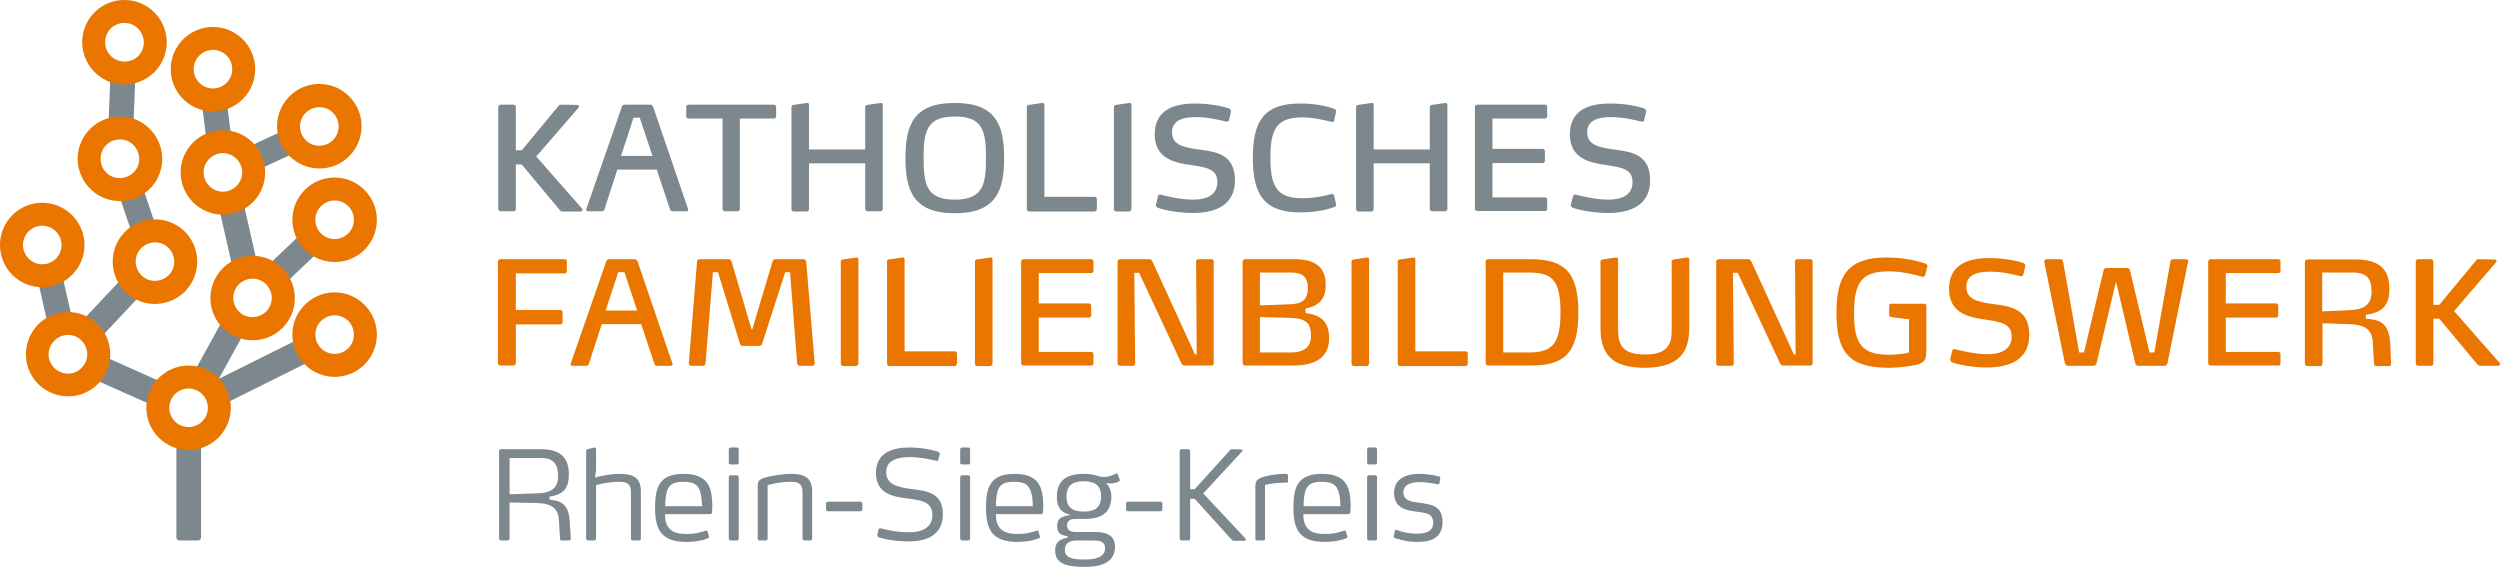 <?xml version="1.0" encoding="utf-8"?>
<!-- Generator: Adobe Illustrator 27.8.0, SVG Export Plug-In . SVG Version: 6.00 Build 0)  -->
<svg version="1.1" id="Ebene_1" xmlns="http://www.w3.org/2000/svg" xmlns:xlink="http://www.w3.org/1999/xlink" x="0px" y="0px"
	 viewBox="0 0 881.6 200" style="enable-background:new 0 0 881.6 200;" xml:space="preserve">
<style type="text/css">
	.st0{fill:#EA7600;}
	.st1{fill:#7C878E;}
</style>
<g>
	<path class="st0" d="M199.9,95.6v-3.4c0-0.5-0.4-0.8-0.8-0.8h-22.6c-0.5,0-0.9,0.4-0.9,0.8v35.9c0,0.5,0.4,0.8,0.9,0.8h4.5
		c0.5,0,0.9-0.4,0.9-0.8v-13.7h15.7c0.5,0,0.8-0.4,0.8-0.8v-3.5c0-0.4-0.4-0.8-0.8-0.8h-15.7V96.4h17.3
		C199.6,96.4,199.9,96,199.9,95.6L199.9,95.6z M237.1,128.1l-12.3-36c-0.2-0.4-0.6-0.7-0.9-0.7h-9.2c-0.3,0-0.8,0.3-0.9,0.7
		l-12.5,36c-0.1,0.2-0.1,0.3-0.1,0.3c0,0.4,0.3,0.6,0.7,0.6h4.9c0.4,0,0.7-0.2,0.8-0.5l4.6-14.2h13.9l4.7,14.1
		c0.1,0.3,0.5,0.6,0.9,0.6h4.9c0.4,0,0.6-0.2,0.6-0.6C237.2,128.4,237.2,128.3,237.1,128.1L237.1,128.1z M224.7,109.5h-11.1L218,96
		h2.2L224.7,109.5L224.7,109.5z M284.3,92.3c-0.1-0.5-0.4-0.9-0.9-0.9h-10c-0.5,0-0.9,0.4-1,0.9l-7.1,23.8H265l-7-23.8
		c-0.2-0.5-0.5-0.9-1-0.9h-10.3c-0.5,0-0.9,0.4-0.9,0.9l-2.9,35.8c-0.1,0.5,0.4,0.9,0.9,0.9h4.1c0.5,0,0.8-0.3,0.9-0.9l2.6-32.1h1.8
		l7.7,25.1c0.2,0.5,0.5,0.9,1,0.9h5.9c0.5,0,0.9-0.4,1-0.9l8.1-25.1h1.7l2.5,32.1c0.1,0.5,0.4,0.9,0.9,0.9h4.4
		c0.5,0,0.9-0.4,0.9-0.9L284.3,92.3L284.3,92.3z M302.7,128.2V91.5c0-0.4-0.2-0.8-0.7-0.7l-4.8,0.7c-0.4,0.1-0.7,0.3-0.7,0.7v36.1
		c0,0.4,0.4,0.8,0.9,0.8h4.5C302.3,129,302.7,128.6,302.7,128.2L302.7,128.2z M337.5,128.2v-3.5c0-0.5-0.4-0.8-0.8-0.8H319V91.5
		c0-0.4-0.2-0.8-0.7-0.7l-4.8,0.7c-0.5,0.1-0.7,0.3-0.7,0.7v36.1c0,0.4,0.4,0.8,0.9,0.8h23C337.1,129,337.5,128.6,337.5,128.2
		L337.5,128.2z M350,128.2V91.5c0-0.4-0.2-0.8-0.7-0.7l-4.8,0.7c-0.4,0.1-0.7,0.3-0.7,0.7v36.1c0,0.4,0.4,0.8,0.9,0.8h4.5
		C349.7,129,350,128.6,350,128.2L350,128.2z M385.6,128.2v-3.3c0-0.5-0.4-0.8-0.8-0.8h-18.5V112H384c0.5,0,0.8-0.4,0.8-0.8v-3.4
		c0-0.4-0.4-0.8-0.8-0.8h-17.7V96.3h18.5c0.5,0,0.8-0.4,0.8-0.8v-3.3c0-0.5-0.4-0.8-0.8-0.8H361c-0.5,0-0.9,0.4-0.9,0.8v35.9
		c0,0.5,0.4,0.8,0.9,0.8h23.8C385.2,129,385.6,128.6,385.6,128.2L385.6,128.2z M428,128.2v-36c0-0.5-0.3-0.8-0.9-0.8h-4.4
		c-0.5,0-0.9,0.2-0.9,0.8L422,125h-0.6l-15-32.8c-0.2-0.4-0.6-0.8-1-0.8H395c-0.5,0-0.9,0.4-0.9,0.8v36c0,0.4,0.4,0.8,0.9,0.8h4.5
		c0.5,0,0.8-0.3,0.8-0.8l-0.3-32h1.7l14.9,31.9c0.2,0.4,0.5,0.8,1,0.8h9.6C427.7,129,428,128.6,428,128.2L428,128.2z M468.7,119.2
		c0-6-3.2-8.2-8.3-8.8v-1.6c4.1-0.8,7.1-2.8,7.1-8.2c0-6.2-3.3-9.2-11.2-9.2h-17.2c-0.5,0-0.9,0.4-0.9,0.8v35.9
		c0,0.5,0.4,0.8,0.9,0.8h16.5C464,129,468.7,126,468.7,119.2L468.7,119.2z M462.3,118.5c0,3.3-1.7,5.8-7.2,5.8h-10.8v-12.5l10.7,0.3
		C460.8,112.3,462.3,114.1,462.3,118.5L462.3,118.5z M461.2,101.6c0,4.2-2.2,5.6-6.3,5.7l-10.6,0.4V96.1h11
		C459.4,96.1,461.2,97.8,461.2,101.6L461.2,101.6z M482.8,128.2V91.5c0-0.4-0.2-0.8-0.7-0.7l-4.8,0.7c-0.4,0.1-0.7,0.3-0.7,0.7v36.1
		c0,0.4,0.4,0.8,0.9,0.8h4.5C482.4,129,482.8,128.6,482.8,128.2L482.8,128.2z M517.6,128.2v-3.5c0-0.5-0.4-0.8-0.8-0.8h-17.7V91.5
		c0-0.4-0.2-0.8-0.7-0.7l-4.8,0.7c-0.5,0.1-0.7,0.3-0.7,0.7v36.1c0,0.4,0.4,0.8,0.9,0.8h23C517.3,129,517.6,128.6,517.6,128.2
		L517.6,128.2z M556.6,110.2c0-14.9-5.4-18.8-17.3-18.8h-14.6c-0.4,0-0.8,0.4-0.8,0.8v35.9c0,0.5,0.4,0.8,0.8,0.8h14.6
		C551.2,129,556.6,125.1,556.6,110.2L556.6,110.2z M550.3,110.1c0,12.2-3.6,14.2-11.8,14.2h-8.4V96.1h8.4
		C546.8,96.1,550.3,97.9,550.3,110.1L550.3,110.1z M595.7,115.6V91.5c0-0.4-0.2-0.8-0.7-0.7l-4.8,0.7c-0.4,0.1-0.7,0.3-0.7,0.7v24.7
		c0,5.7-2.8,8.1-9.4,8.1c-7.7,0-9.5-3.2-9.5-8.7V91.5c0-0.4-0.2-0.8-0.7-0.7l-4.8,0.7c-0.4,0.1-0.7,0.3-0.7,0.7v23.6
		c0,9.3,4.3,13.9,15.6,13.9C592.5,129.6,595.7,123.9,595.7,115.6L595.7,115.6z M639.2,128.2v-36c0-0.5-0.3-0.8-0.9-0.8h-4.4
		c-0.5,0-0.9,0.2-0.9,0.8l0.2,32.8h-0.6l-15-32.8c-0.2-0.4-0.6-0.8-1-0.8h-10.5c-0.5,0-0.9,0.4-0.9,0.8v36c0,0.4,0.4,0.8,0.9,0.8
		h4.5c0.5,0,0.8-0.3,0.8-0.8l-0.3-32h1.7l14.9,31.9c0.2,0.4,0.5,0.8,1,0.8h9.6C638.8,129,639.2,128.6,639.2,128.2L639.2,128.2z
		 M679.6,94.2c0.1-0.3,0.1-0.4,0.1-0.4c0-0.5-0.3-0.7-0.9-0.9c-0.8-0.3-6.2-2.1-13.5-2.1c-13.6,0-17.7,6.3-17.7,19.5
		c0,14.3,4.7,19.4,18.7,19.4c2.7,0,7.8-0.5,10.3-1.3c2.4-0.8,2.7-2.1,2.7-4.9v-15.6c0-0.5-0.3-0.8-0.7-0.8h-11.7
		c-0.4,0-0.7,0.3-0.7,0.6v3.5c0,0.3,0.3,0.5,0.6,0.6l6.4,0.8v11.7c-0.7,0.2-3.6,0.8-6.8,0.8c-9.7,0-12.6-3.5-12.6-14.7
		c0-11,2.9-14.7,12.2-14.7c5.6,0,9.7,1.4,11.6,1.8c0.2,0.1,0.4,0.1,0.5,0.1c0.4,0,0.7-0.2,0.8-0.6L679.6,94.2L679.6,94.2z
		 M715.6,118.1c0-9.4-6.9-10.1-12.9-10.9c-4.7-0.7-9.3-1.4-9.3-6s4.4-5.4,8.4-5.4c4.9,0,9,1.2,10.8,1.6c0.4,0.1,0.9-0.2,0.9-0.6
		l0.7-2.9c0.1-0.5-0.3-1-0.8-1.2c-1.1-0.4-5.9-1.7-11.8-1.7c-7.5,0-14.3,2.2-14.3,10.9c0,8.6,7.1,10,12.8,10.8
		c5.2,0.8,9.3,1.3,9.3,6c0,4.8-4.2,6.2-8.5,6.2c-5.1,0-10.2-1.5-11.3-1.7c-0.3-0.1-0.4-0.1-0.4-0.1c-0.4,0-0.7,0.2-0.8,0.6l-0.6,2.8
		c-0.1,0.2-0.1,0.3-0.1,0.3c0,0.4,0.3,0.8,0.8,1c1,0.4,6,1.8,12.4,1.8C708.3,129.5,715.6,127.1,715.6,118.1L715.6,118.1z
		 M771.6,92.3c0.1-0.6-0.3-0.9-0.6-0.9h-4.6c-0.5,0-0.9,0.1-1,0.7l-5.7,32.2H758l-6.9-29c-0.1-0.5-0.5-0.8-1-0.8h-7.3
		c-0.5,0-0.9,0.4-1,0.8l-6.9,29h-1.7l-5.7-32.2c-0.1-0.6-0.5-0.7-1-0.7h-5c-0.3,0-0.7,0.4-0.6,1l7.3,35.8c0.1,0.4,0.5,0.8,1,0.8h9.1
		c0.5,0,0.9-0.4,1-0.8l6.9-28.9l6.8,28.9c0.1,0.4,0.5,0.8,1,0.8h9.3c0.5,0,0.9-0.4,1-0.8L771.6,92.3L771.6,92.3z M804.2,128.2v-3.3
		c0-0.5-0.4-0.8-0.8-0.8h-18.5V112h17.7c0.5,0,0.8-0.4,0.8-0.8v-3.4c0-0.4-0.4-0.8-0.8-0.8h-17.7V96.3h18.5c0.5,0,0.8-0.4,0.8-0.8
		v-3.3c0-0.5-0.4-0.8-0.8-0.8h-23.8c-0.5,0-0.9,0.4-0.9,0.8v35.9c0,0.5,0.4,0.8,0.9,0.8h23.8C803.8,129,804.2,128.6,804.2,128.2
		L804.2,128.2z M843.2,128.2l-0.3-7c-0.4-7.6-4-8.5-8.6-8.8V111c6.3-0.8,8.3-3.8,8.3-9.1c0-7.8-4.5-10.4-12.1-10.4h-16.8
		c-0.5,0-0.9,0.4-0.9,0.8v36c0,0.4,0.4,0.8,0.9,0.8h4.5c0.5,0,0.8-0.4,0.8-0.8V114l9.3,0.3c5.1,0.1,8.1,1.6,8.4,6l0.5,8.1
		c0.1,0.5,0.3,0.7,0.9,0.7h4.7C843,129,843.2,128.5,843.2,128.2L843.2,128.2z M836.3,102.8c0,5.3-3.4,6.4-8.2,6.6l-9.2,0.4V96.1
		h10.9C834.6,96.1,836.3,98.3,836.3,102.8L836.3,102.8z M881.5,128l-16.1-18.3l14.8-17.2c0.2-0.2,0.2-0.3,0.2-0.4
		c0-0.3-0.3-0.6-0.6-0.6l-5.9-0.1c-0.3,0-0.6,0.2-0.7,0.4l-13,15.7h-2.1V92.2c0-0.4-0.4-0.8-0.8-0.8h-4.5c-0.5,0-0.9,0.4-0.9,0.8v36
		c0,0.4,0.4,0.8,0.9,0.8h4.5c0.5,0,0.8-0.3,0.8-0.8v-15.8h2.1l13.5,16.2c0.2,0.2,0.5,0.4,0.8,0.4h6.5c0.3,0,0.6-0.3,0.6-0.6
		C881.6,128.3,881.6,128.1,881.5,128L881.5,128z"/>
	<path class="st1" d="M205.2,73.5l-16.1-18.3L204,38c0.2-0.2,0.2-0.3,0.2-0.4c0-0.3-0.3-0.6-0.6-0.6l-5.9-0.1
		c-0.3,0-0.6,0.2-0.7,0.4L184,53h-2.1V37.7c0-0.4-0.4-0.8-0.8-0.8h-4.5c-0.5,0-0.9,0.4-0.9,0.8v36c0,0.4,0.4,0.8,0.9,0.8h4.5
		c0.5,0,0.8-0.3,0.8-0.8V58h2.1l13.5,16.2c0.2,0.2,0.5,0.4,0.8,0.4h6.5c0.3,0,0.6-0.3,0.6-0.6C205.3,73.8,205.3,73.6,205.2,73.5
		L205.2,73.5z M242.6,73.6l-12.3-36c-0.2-0.4-0.6-0.7-0.9-0.7h-9.2c-0.3,0-0.8,0.3-0.9,0.7l-12.5,36c-0.1,0.2-0.1,0.3-0.1,0.3
		c0,0.4,0.3,0.6,0.7,0.6h4.9c0.4,0,0.7-0.2,0.8-0.5l4.6-14.2h13.9l4.7,14.1c0.1,0.3,0.5,0.6,0.9,0.6h4.9c0.4,0,0.6-0.2,0.6-0.6
		C242.6,73.9,242.6,73.8,242.6,73.6L242.6,73.6z M230.1,55H219l4.4-13.5h2.2L230.1,55L230.1,55z M273.7,41v-3.3
		c0-0.5-0.4-0.8-0.8-0.8h-30.1c-0.5,0-0.8,0.4-0.8,0.8V41c0,0.5,0.4,0.8,0.8,0.8h12v31.9c0,0.4,0.4,0.8,0.8,0.8h4.5
		c0.5,0,0.8-0.4,0.8-0.8V41.8h12C273.4,41.8,273.7,41.4,273.7,41L273.7,41z M311.3,73.7V37c0-0.4-0.2-0.8-0.7-0.7l-4.8,0.7
		c-0.4,0.1-0.7,0.3-0.7,0.7v15h-19.8V37c0-0.4-0.2-0.8-0.7-0.7l-4.8,0.7c-0.4,0.1-0.7,0.3-0.7,0.7v36.1c0,0.4,0.4,0.8,0.9,0.8h4.5
		c0.5,0,0.8-0.4,0.8-0.8V57.6h19.8v16.1c0,0.4,0.4,0.8,0.8,0.8h4.5C310.9,74.5,311.3,74.1,311.3,73.7L311.3,73.7z M354.1,55.7
		c0-11.5-2.8-19.4-17.4-19.4s-17.4,7.9-17.4,19.4s2.8,19.5,17.4,19.5C351.3,75.2,354.1,67.2,354.1,55.7L354.1,55.7z M347.7,55.7
		c0,9.3-1,14.7-11,14.7s-11-5.3-11-14.7c0-9.3,1-14.6,11-14.6C346.7,41,347.7,46.4,347.7,55.7L347.7,55.7z M386.8,73.7v-3.5
		c0-0.5-0.4-0.8-0.8-0.8h-17.7V37c0-0.4-0.2-0.8-0.7-0.7l-4.8,0.7c-0.5,0.1-0.7,0.3-0.7,0.7v36.1c0,0.4,0.4,0.8,0.9,0.8h23
		C386.5,74.5,386.8,74.1,386.8,73.7L386.8,73.7z M399,73.7V37c0-0.4-0.2-0.8-0.7-0.7l-4.8,0.7c-0.4,0.1-0.7,0.3-0.7,0.7v36.1
		c0,0.4,0.4,0.8,0.9,0.8h4.5C398.6,74.5,399,74.1,399,73.7L399,73.7z M435.5,63.6c0-9.4-6.9-10.1-12.9-10.9c-4.7-0.7-9.3-1.4-9.3-6
		s4.4-5.4,8.4-5.4c4.9,0,9,1.2,10.8,1.6c0.4,0.1,0.9-0.2,0.9-0.6l0.7-2.9c0.1-0.5-0.3-1-0.8-1.2c-1.1-0.4-5.9-1.7-11.8-1.7
		c-7.5,0-14.3,2.2-14.3,10.9c0,8.6,7.1,10,12.8,10.8c5.2,0.8,9.3,1.3,9.3,6c0,4.8-4.2,6.2-8.5,6.2c-5.1,0-10.2-1.5-11.3-1.7
		c-0.3-0.1-0.4-0.1-0.4-0.1c-0.4,0-0.7,0.2-0.8,0.6l-0.6,2.8c-0.1,0.2-0.1,0.3-0.1,0.3c0,0.4,0.3,0.8,0.8,1c1,0.4,6,1.8,12.4,1.8
		C428.2,75.1,435.5,72.6,435.5,63.6L435.5,63.6z M471.1,71.8l-0.6-2.7c-0.1-0.5-0.4-0.7-0.7-0.7c-0.2,0-0.4,0.1-0.6,0.1
		c-2,0.6-5.9,1.4-10,1.4c-9.1,0-11.2-4.4-11.2-14.3s2.1-14.2,11.2-14.2c4.1,0,7.9,1,10,1.5c0.2,0.1,0.4,0.1,0.6,0.1
		c0.4,0,0.6-0.1,0.7-0.6l0.6-2.8c0.1-0.3,0.1-0.4,0.1-0.4c0-0.3-0.2-0.6-0.9-0.9c-2.1-0.7-5.8-1.8-11.8-1.8
		c-12.8,0-16.7,6.2-16.7,19.2c0,12.9,4,19.2,16.7,19.2c5.9,0,9.7-1.1,11.8-1.8c0.7-0.2,0.9-0.6,0.9-0.9
		C471.1,72.1,471.1,72,471.1,71.8L471.1,71.8z M510.4,73.7V37c0-0.4-0.2-0.8-0.7-0.7l-4.8,0.7c-0.4,0.1-0.7,0.3-0.7,0.7v15h-19.8V37
		c0-0.4-0.2-0.8-0.7-0.7l-4.8,0.7c-0.4,0.1-0.7,0.3-0.7,0.7v36.1c0,0.4,0.4,0.8,0.9,0.8h4.5c0.5,0,0.8-0.4,0.8-0.8V57.6h19.8v16.1
		c0,0.4,0.4,0.8,0.8,0.8h4.5C510,74.5,510.4,74.1,510.4,73.7L510.4,73.7z M545.6,73.7v-3.3c0-0.5-0.4-0.8-0.8-0.8h-18.5V57.5H544
		c0.5,0,0.8-0.4,0.8-0.8v-3.4c0-0.4-0.4-0.8-0.8-0.8h-17.7V41.8h18.5c0.5,0,0.8-0.4,0.8-0.8v-3.3c0-0.5-0.4-0.8-0.8-0.8H521
		c-0.5,0-0.9,0.4-0.9,0.8v35.9c0,0.5,0.4,0.8,0.9,0.8h23.8C545.3,74.5,545.6,74.1,545.6,73.7L545.6,73.7z M581.9,63.6
		c0-9.4-6.9-10.1-12.9-10.9c-4.7-0.7-9.3-1.4-9.3-6s4.4-5.4,8.4-5.4c4.9,0,9,1.2,10.8,1.6c0.4,0.1,0.9-0.2,0.9-0.6l0.7-2.9
		c0.1-0.5-0.3-1-0.8-1.2c-1.1-0.4-5.9-1.7-11.8-1.7c-7.5,0-14.3,2.2-14.3,10.9c0,8.6,7.1,10,12.8,10.8c5.2,0.8,9.3,1.3,9.3,6
		c0,4.8-4.2,6.2-8.5,6.2c-5.1,0-10.2-1.5-11.3-1.7c-0.3-0.1-0.4-0.1-0.4-0.1c-0.4,0-0.7,0.2-0.8,0.6L554,72
		c-0.1,0.2-0.1,0.3-0.1,0.3c0,0.4,0.3,0.8,0.8,1c1,0.4,6,1.8,12.4,1.8C574.6,75.1,581.9,72.6,581.9,63.6L581.9,63.6z"/>
	<path class="st1" d="M200.9,183.9c-0.3-6.9-4-7.3-7.1-7.7v-1.1c5.2-0.7,6.8-3.2,6.8-7.8c0-6.6-3.7-8.9-10-8.9h-13.9
		c-0.4,0-0.7,0.3-0.7,0.7v30.8c0,0.4,0.3,0.7,0.7,0.7h2.3c0.4,0,0.7-0.3,0.7-0.7v-12.7l9.7,0.2c5.2,0.1,7.5,2,7.7,6.1l0.4,6.5
		c0,0.4,0.2,0.6,0.7,0.6h2.4c0.4,0,0.7-0.3,0.7-0.7L200.9,183.9L200.9,183.9z M196.8,167.9c0,5.2-3.6,6-7.9,6.1l-9.2,0.3v-12.8H191
		C195.2,161.6,196.8,163.7,196.8,167.9L196.8,167.9z M226,189.9v-16.5c0-4.7-2.3-6.3-7.5-6.3c-2.5,0-6.3,0.6-8.7,1.3l0.4-2.5v-7.5
		c0-0.3-0.3-0.7-0.6-0.6l-2.4,0.6c-0.3,0.1-0.5,0.3-0.5,0.6v30.9c0,0.4,0.3,0.7,0.7,0.7h2.2c0.4,0,0.6-0.3,0.6-0.7v-18.8
		c0.8-0.3,4.5-1.2,8.2-1.2c3.1,0,4.1,1,4.1,3.9v16.1c0,0.4,0.3,0.7,0.7,0.7h2.1C225.8,190.6,226,190.3,226,189.9L226,189.9z
		 M251.2,178.7c0-3-0.3-5.7-1.4-7.7c-1.4-2.5-4.1-3.9-8.7-3.9c-8.6,0-10.1,4.7-10.1,12c0,8,2.5,12,11.1,12c2.9,0,5.8-0.5,7.5-1.3
		c0.3-0.1,0.6-0.3,0.4-0.7l-0.5-1.7c-0.1-0.3-0.2-0.3-0.4-0.3c0,0-0.1,0-0.4,0.1c-2,0.6-3.6,1.1-6.3,1.1c-3.1,0-5.2-0.5-6.5-2.1
		c-0.9-1.1-1.4-2.5-1.4-4.9h16c0.2,0,0.6-0.3,0.6-0.6L251.2,178.7L251.2,178.7z M247.6,178.5h-13c0-1.6,0.1-3.3,0.5-4.9
		c0.7-2.8,2.4-3.7,5.9-3.7s5.2,0.9,6,3.7C247.4,175.2,247.5,176.8,247.6,178.5L247.6,178.5z M260.5,189.9v-21.6
		c0-0.4-0.3-0.7-0.7-0.7h-2.1c-0.4,0-0.7,0.3-0.7,0.7v21.6c0,0.4,0.3,0.7,0.7,0.7h2.1C260.2,190.6,260.5,190.3,260.5,189.9
		L260.5,189.9z M260.5,163.2v-4.7c0-0.4-0.3-0.7-0.7-0.7h-2.1c-0.4,0-0.7,0.3-0.7,0.7v4.7c0,0.3,0.3,0.6,0.7,0.6h2.1
		C260.2,163.8,260.5,163.5,260.5,163.2L260.5,163.2z M286.4,189.9v-16.5c0-4.7-2.3-6.3-7.5-6.3c-2.8,0-7.2,0.7-9.4,1.4
		c-2.2,0.7-2.3,1.5-2.3,3.3v18.1c0,0.4,0.3,0.7,0.7,0.7h2.2c0.4,0,0.6-0.3,0.6-0.7v-18.8c0.8-0.3,4.5-1.2,8.2-1.2
		c3.1,0,4.1,1,4.1,3.9v16.1c0,0.4,0.3,0.7,0.7,0.7h2.1C286.1,190.6,286.4,190.3,286.4,189.9L286.4,189.9z M304.1,179.6v-2
		c0-0.4-0.3-0.7-0.7-0.7H292c-0.4,0-0.7,0.3-0.7,0.7v2c0,0.4,0.3,0.7,0.7,0.7h11.4C303.8,180.3,304.1,180,304.1,179.6L304.1,179.6z
		 M332.5,181.3c0-7.8-6.1-8.2-11.4-8.9c-4.2-0.6-8.6-1.4-8.6-5.9c0-4.4,4.4-5.3,8.2-5.3c4.8,0,8.7,1.2,9.6,1.3h0.1
		c0.3,0,0.4-0.1,0.5-0.4l0.5-1.9c0-0.2,0-0.2,0-0.3c0-0.3-0.3-0.4-0.6-0.6c-0.9-0.3-4.9-1.5-10-1.5c-5.9,0-11.9,1.7-11.9,9
		s6.1,8.4,11.2,9c4.9,0.6,8.7,1.2,8.7,5.8c0,4.8-4.2,6.1-8.2,6.1c-5.2,0-9.1-1.2-10-1.4h-0.2c-0.3,0-0.5,0.1-0.6,0.4l-0.4,2
		c0,0.1,0,0.2,0,0.2c0,0.3,0.3,0.5,0.6,0.6c0.9,0.3,4.8,1.4,9.9,1.4C326.1,191.1,332.5,189.1,332.5,181.3L332.5,181.3z M342.1,189.9
		v-21.6c0-0.4-0.3-0.7-0.7-0.7h-2.1c-0.4,0-0.7,0.3-0.7,0.7v21.6c0,0.4,0.3,0.7,0.7,0.7h2.1C341.8,190.6,342.1,190.3,342.1,189.9
		L342.1,189.9z M342.1,163.2v-4.7c0-0.4-0.3-0.7-0.7-0.7h-2.1c-0.4,0-0.7,0.3-0.7,0.7v4.7c0,0.3,0.3,0.6,0.7,0.6h2.1
		C341.8,163.8,342.1,163.5,342.1,163.2L342.1,163.2z M367.9,178.7c0-3-0.3-5.7-1.4-7.7c-1.4-2.5-4.1-3.9-8.7-3.9
		c-8.6,0-10.1,4.7-10.1,12c0,8,2.5,12,11.1,12c2.9,0,5.8-0.5,7.5-1.3c0.3-0.1,0.6-0.3,0.4-0.7l-0.5-1.7c-0.1-0.3-0.2-0.3-0.4-0.3
		c0,0-0.1,0-0.4,0.1c-2,0.6-3.6,1.1-6.3,1.1c-3.1,0-5.2-0.5-6.5-2.1c-0.9-1.1-1.4-2.5-1.4-4.9h16c0.2,0,0.6-0.3,0.6-0.6L367.9,178.7
		L367.9,178.7z M364.2,178.5h-13c0-1.6,0.1-3.3,0.5-4.9c0.7-2.8,2.4-3.7,5.9-3.7s5.2,0.9,6,3.7C364.1,175.2,364.2,176.8,364.2,178.5
		L364.2,178.5z M394.9,169.2l-0.8-2c-0.1-0.2-0.2-0.3-0.3-0.3c0,0-0.1,0-0.3,0.1c-0.6,0.3-1.4,0.7-2.2,0.9c-0.6,0.2-1.4,0.3-2,0.3
		s-1.1-0.1-1.6-0.2c-1.7-0.5-2.7-0.9-5.5-0.9c-5.6,0-9.5,2-9.5,8c0,5,2.5,5.8,4.9,6.5c-3.4,0.5-4.8,1.2-4.8,3.8
		c0,2.9,1.4,3.3,3.7,3.7v0.5c-2.1,0.4-4.4,1.1-4.4,4.5c0,4.4,3.3,5.8,10.5,5.8c6.2,0,10.6-1.8,10.6-7.2c0-3.9-3-5.1-7.1-5.1h-6.6
		c-1.9,0-3.2-0.5-3.2-2.3c0-1.1,0.5-2.3,2.8-2.3h3.2c5.8,0,9.6-1.8,9.6-8c0-2.7-1.5-4.4-1.9-4.7c1,0.2,1,0.2,1.7,0.2
		c1,0,2.1-0.3,3.1-0.9c0.1-0.1,0.2-0.2,0.2-0.3C394.9,169.4,394.9,169.4,394.9,169.2L394.9,169.2z M388.3,175.1c0,4-2.4,5.3-6.1,5.3
		c-3.8,0-6.1-1.3-6.1-5.3c0-4.1,2.4-5.4,6.1-5.4C386,169.7,388.3,171.1,388.3,175.1L388.3,175.1z M389.7,193.3c0,3.6-4.4,4-7.1,4
		c-4,0-7.1-0.4-7.1-3.4c0-2.6,2-3.3,4.3-3.3h5.9C387.5,190.6,389.7,190.8,389.7,193.3L389.7,193.3z M409.9,179.6v-2
		c0-0.4-0.3-0.7-0.7-0.7h-11.4c-0.4,0-0.7,0.3-0.7,0.7v2c0,0.4,0.3,0.7,0.7,0.7h11.4C409.6,180.3,409.9,180,409.9,179.6L409.9,179.6
		z M439.3,190l-15-16l13.8-14.9c0,0,0.1-0.1,0.1-0.2c0-0.2-0.2-0.4-0.4-0.4l-3.3-0.1c-0.3,0-0.5,0-0.7,0.3l-12.5,13.8h-1.6v-13.4
		c0-0.4-0.3-0.7-0.7-0.7h-2.3c-0.4,0-0.7,0.3-0.7,0.7v30.8c0,0.4,0.3,0.7,0.7,0.7h2.3c0.4,0,0.7-0.3,0.7-0.7v-14h1.6l13.1,14.5
		c0.1,0.1,0.3,0.3,0.6,0.3h3.9c0.2,0,0.4-0.2,0.4-0.4C439.4,190.1,439.3,190,439.3,190L439.3,190z M445.5,190.6
		c0.4,0,0.6-0.3,0.6-0.7V171c2.4-0.6,4.8-0.8,7.7-0.8c0.3,0,0.4-0.2,0.4-0.5v-1.9c0-0.6-0.4-0.7-0.6-0.7h-1.1c-2.1,0-6,0.6-7.9,1.4
		c-1.5,0.7-1.9,1.3-1.9,3.2v18.2c0,0.4,0.2,0.7,0.6,0.7L445.5,190.6L445.5,190.6z M476.3,178.7c0-3-0.3-5.7-1.4-7.7
		c-1.4-2.5-4.1-3.9-8.7-3.9c-8.6,0-10.1,4.7-10.1,12c0,8,2.5,12,11.1,12c2.9,0,5.8-0.5,7.5-1.3c0.3-0.1,0.6-0.3,0.4-0.7l-0.5-1.7
		c-0.1-0.3-0.2-0.3-0.4-0.3c0,0-0.1,0-0.4,0.1c-2,0.6-3.6,1.1-6.3,1.1c-3.1,0-5.2-0.5-6.5-2.1c-0.9-1.1-1.4-2.5-1.4-4.9h16
		c0.2,0,0.6-0.3,0.6-0.6L476.3,178.7L476.3,178.7z M472.7,178.5h-13c0-1.6,0.1-3.3,0.5-4.9c0.7-2.8,2.4-3.7,5.9-3.7s5.2,0.9,6,3.7
		C472.6,175.2,472.6,176.8,472.7,178.5L472.7,178.5z M485.6,189.9v-21.6c0-0.4-0.3-0.7-0.7-0.7h-2.1c-0.4,0-0.7,0.3-0.7,0.7v21.6
		c0,0.4,0.3,0.7,0.7,0.7h2.1C485.3,190.6,485.6,190.3,485.6,189.9L485.6,189.9z M485.6,163.2v-4.7c0-0.4-0.3-0.7-0.7-0.7h-2.1
		c-0.4,0-0.7,0.3-0.7,0.7v4.7c0,0.3,0.3,0.6,0.7,0.6h2.1C485.3,163.8,485.6,163.5,485.6,163.2L485.6,163.2z M508.7,184.1
		c0-5.9-4.2-6.2-8.1-6.8c-2.7-0.3-5.7-0.7-5.7-3.7c0-2.7,2.6-3.6,5.8-3.6c2.6,0,5.8,0.7,6.4,0.8c0.3,0,0.4-0.1,0.5-0.3l0.3-2
		c0-0.3-0.1-0.4-0.4-0.5c-0.5-0.1-3.4-0.9-7.1-0.9c-3.8,0-8.8,1.2-8.8,6.8c0,5.8,5.4,6.1,7.6,6.5c3.4,0.5,6.2,0.4,6.2,4
		c0,2.7-2.1,3.8-5.8,3.8s-6.9-1.2-7-1.3c-0.5-0.2-0.6,0.1-0.7,0.4l-0.4,1.7c-0.1,0.5,0.1,0.6,0.3,0.7c0.6,0.2,3.9,1.4,7.7,1.4
		C504.4,191.2,508.7,189.8,508.7,184.1L508.7,184.1z"/>
	<g>
		<path class="st1" d="M70.9,189.5c0,0.6-0.5,1.1-1.1,1.1h-6.5c-0.6,0-1.1-0.5-1.1-1.1v-33.6c0-0.6,0.5-1.1,1.1-1.1h6.5
			c0.6,0,1.1,0.5,1.1,1.1V189.5z"/>
		<rect x="74" y="126" transform="matrix(0.895 -0.446 0.446 0.895 -48.374 55.375)" class="st1" width="38.8" height="8.8"/>
		
			<rect x="64.8" y="119.9" transform="matrix(0.482 -0.876 0.876 0.482 -68.888 132.104)" class="st1" width="24.8" height="8.8"/>
		
			<rect x="41.5" y="120.9" transform="matrix(0.407 -0.914 0.914 0.407 -95.779 121.791)" class="st1" width="8.8" height="27.5"/>
		<rect x="15.3" y="98" transform="matrix(0.975 -0.223 0.223 0.975 -23.366 7.082)" class="st1" width="8.8" height="18.2"/>
		
			<rect x="25.2" y="105" transform="matrix(0.685 -0.728 0.728 0.685 -67.531 62.533)" class="st1" width="26.7" height="8.8"/>
		
			<rect x="93" y="86.9" transform="matrix(0.725 -0.688 0.688 0.725 -34.459 96.219)" class="st1" width="20.7" height="8.8"/>
		
			<rect x="79.9" y="71.2" transform="matrix(0.975 -0.222 0.222 0.975 -16.66 20.863)" class="st1" width="8.8" height="26.4"/>
		
			<rect x="44" y="64.6" transform="matrix(0.947 -0.321 0.321 0.947 -21.201 19.477)" class="st1" width="8.8" height="18.7"/>
		<rect x="87.7" y="49" transform="matrix(0.907 -0.421 0.421 0.907 -13.69 44.769)" class="st1" width="13.7" height="8.8"/>
		<rect x="72.3" y="38" transform="matrix(0.992 -0.126 0.126 0.992 -5.059 10.039)" class="st1" width="8.8" height="13.9"/>
		
			<rect x="33.7" y="30.1" transform="matrix(3.839191e-02 -0.999 0.999 3.839191e-02 6.91 76.243)" class="st1" width="18.7" height="8.8"/>
		<path class="st0" d="M93.5,60.8c0-8.2-6.7-14.9-14.9-14.9s-14.9,6.7-14.9,14.9s6.7,14.9,14.9,14.9C86.8,75.7,93.5,69.1,93.5,60.8
			L93.5,60.8z M85.4,60.8c0,3.8-3.1,6.8-6.8,6.8s-6.8-3.1-6.8-6.8c0-3.8,3.1-6.8,6.8-6.8S85.4,57.1,85.4,60.8L85.4,60.8z"/>
		<path class="st0" d="M132.9,118c0-8.2-6.7-14.9-14.9-14.9s-14.9,6.7-14.9,14.9s6.7,14.9,14.9,14.9
			C126.3,132.9,132.9,126.2,132.9,118L132.9,118z M124.8,118c0,3.8-3.1,6.8-6.8,6.8c-3.8,0-6.8-3.1-6.8-6.8c0-3.8,3.1-6.8,6.8-6.8
			C121.8,111.2,124.8,114.2,124.8,118L124.8,118z"/>
		<path class="st0" d="M132.9,77.5c0-8.2-6.7-14.9-14.9-14.9s-14.9,6.7-14.9,14.9s6.7,14.9,14.9,14.9
			C126.3,92.4,132.9,85.8,132.9,77.5L132.9,77.5z M124.8,77.5c0,3.8-3.1,6.8-6.8,6.8c-3.8,0-6.8-3.1-6.8-6.8c0-3.8,3.1-6.8,6.8-6.8
			C121.8,70.7,124.8,73.8,124.8,77.5L124.8,77.5z"/>
		<path class="st0" d="M90,24.4c0-8.2-6.7-14.9-14.9-14.9s-14.9,6.7-14.9,14.9s6.7,14.9,14.9,14.9S90,32.6,90,24.4L90,24.4z
			 M81.9,24.4c0,3.8-3.1,6.8-6.8,6.8c-3.8,0-6.8-3.1-6.8-6.8c0-3.8,3.1-6.8,6.8-6.8C78.9,17.6,81.9,20.6,81.9,24.4L81.9,24.4z"/>
		<path class="st0" d="M127.5,44.5c0-8.2-6.7-14.9-14.9-14.9s-14.9,6.7-14.9,14.9s6.7,14.9,14.9,14.9
			C120.8,59.5,127.5,52.8,127.5,44.5L127.5,44.5z M119.4,44.6c0,3.8-3.1,6.8-6.8,6.8c-3.8,0-6.8-3.1-6.8-6.8c0-3.8,3.1-6.8,6.8-6.8
			C116.3,37.7,119.4,40.8,119.4,44.6L119.4,44.6z"/>
		<path class="st0" d="M81.4,143.8c0-8.2-6.7-14.9-14.9-14.9s-14.9,6.7-14.9,14.9s6.7,14.9,14.9,14.9S81.4,152,81.4,143.8
			L81.4,143.8z M73.3,143.8c0,3.8-3.1,6.8-6.8,6.8c-3.8,0-6.8-3.1-6.8-6.8c0-3.8,3.1-6.8,6.8-6.8S73.3,140,73.3,143.8L73.3,143.8z"
			/>
		<path class="st0" d="M96.7,92.3c-7.1-4.2-16.2-1.9-20.4,5.2s-1.9,16.2,5.2,20.4c7.1,4.2,16.2,1.9,20.4-5.2
			C106.1,105.6,103.7,96.5,96.7,92.3L96.7,92.3z M92.5,99.2c3.2,1.9,4.3,6.1,2.4,9.3c-1.9,3.2-6.1,4.3-9.3,2.4s-4.3-6.1-2.4-9.3
			C85.1,98.4,89.3,97.3,92.5,99.2L92.5,99.2z"/>
		<path class="st0" d="M29.8,86.4c0-8.2-6.7-14.9-14.9-14.9S0,78.1,0,86.4s6.7,14.9,14.9,14.9S29.8,94.6,29.8,86.4L29.8,86.4z
			 M21.7,86.4c0,3.8-3.1,6.8-6.8,6.8s-6.8-3.1-6.8-6.8c0-3.8,3.1-6.8,6.8-6.8S21.7,82.6,21.7,86.4L21.7,86.4z"/>
		<path class="st0" d="M65.5,102.5c5.6-6,5.4-15.4-0.6-21.1c-6-5.6-15.4-5.4-21.1,0.6c-5.6,6-5.4,15.4,0.6,21.1
			C50.4,108.8,59.8,108.5,65.5,102.5L65.5,102.5z M59.6,96.9c-2.6,2.7-6.9,2.9-9.6,0.3s-2.9-6.9-0.3-9.6c2.6-2.7,6.9-2.9,9.6-0.3
			S62.2,94.2,59.6,96.9L59.6,96.9z"/>
		<path class="st0" d="M38.5,121.6c-1.8-8-9.8-13-17.8-11.2s-13,9.8-11.2,17.8s9.8,13,17.8,11.2C35.3,137.6,40.3,129.6,38.5,121.6
			L38.5,121.6z M30.6,123.4c0.8,3.7-1.5,7.3-5.1,8.2c-3.7,0.8-7.3-1.5-8.2-5.1c-0.8-3.7,1.5-7.3,5.1-8.2
			C26.1,117.4,29.7,119.7,30.6,123.4L30.6,123.4z"/>
		<path class="st0" d="M58.8,15.5C59.1,7.3,52.7,0.3,44.4,0C36.2-0.3,29.3,6.1,29,14.3s6.1,15.2,14.3,15.5
			C51.5,30.1,58.5,23.7,58.8,15.5L58.8,15.5z M50.7,15.2c-0.1,3.8-3.3,6.7-7.1,6.5c-3.8-0.2-6.7-3.3-6.5-7.1
			c0.1-3.8,3.3-6.7,7.1-6.5C47.9,8.2,50.8,11.4,50.7,15.2L50.7,15.2z"/>
		<path class="st0" d="M57.2,56.6c0.3-8.2-6.1-15.2-14.3-15.5s-15.2,6.1-15.5,14.3s6.1,15.2,14.3,15.5C50,71.2,56.9,64.8,57.2,56.6
			L57.2,56.6z M49.1,56.3C49,60,45.8,62.9,42,62.8s-6.7-3.3-6.5-7.1c0.1-3.8,3.3-6.7,7.1-6.5C46.3,49.3,49.2,52.5,49.1,56.3
			L49.1,56.3z"/>
	</g>
</g>
</svg>
